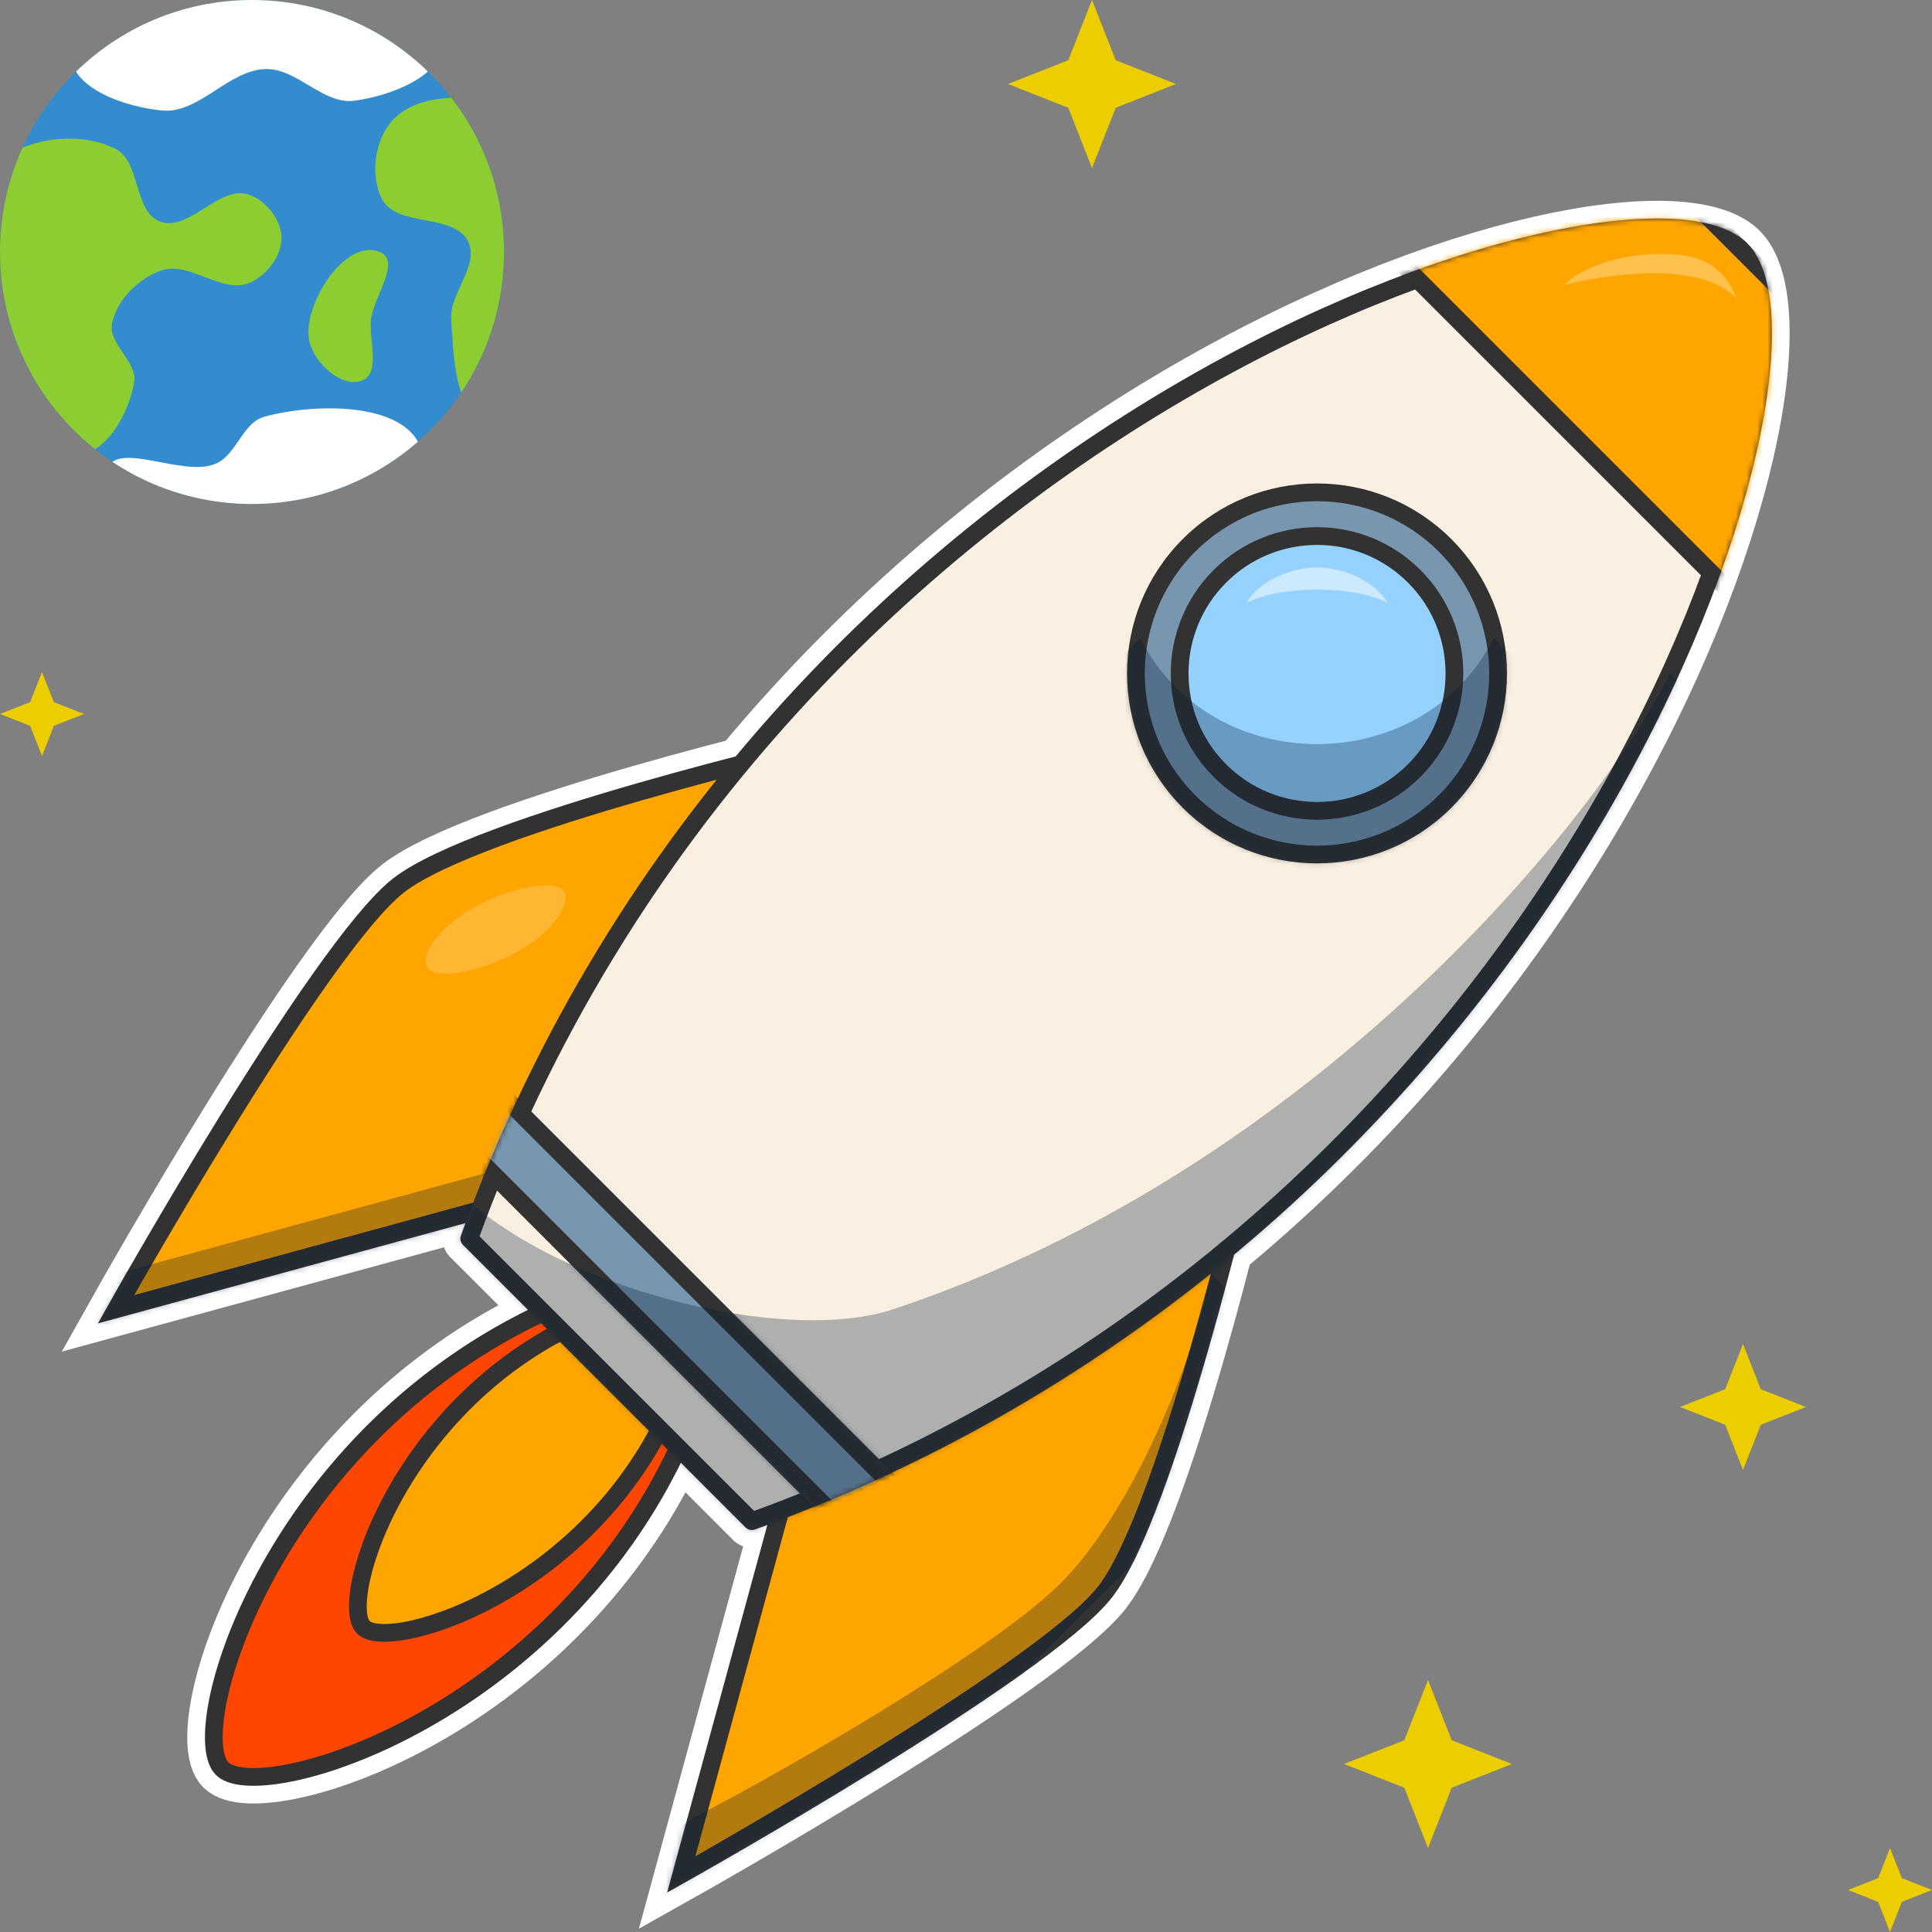 <?xml version="1.0" encoding="UTF-8"?>
<svg id="uuid-e5ae09f9-dd25-4ed1-8d1f-5d9e181a5d05" data-name="Ebene 2" xmlns="http://www.w3.org/2000/svg" width="368" height="368" xmlns:xlink="http://www.w3.org/1999/xlink" viewBox="0 0 368 368">
  <rect x="0" y="0" width="368" height="368" fill="#808080" stroke="none"/>
  <defs>
    <clipPath id="uuid-cb633dd5-5f60-409c-bb03-54dcdedf403a">
      <circle cx="48" cy="48" r="48" fill="none" stroke-width="0"/>
    </clipPath>
    <clipPath id="uuid-2778e07f-f664-4004-baec-3b332f317ed0">
      <rect x="11.18" y="37.96" width="330" height="330" fill="none" stroke-width="0"/>
    </clipPath>
    <mask id="uuid-67c34131-3d54-4170-8454-c38c22a5f753" data-name="mask" x="8.64" y="140.09" width="148.4" height="142.94" maskUnits="userSpaceOnUse">
      <g id="uuid-a9434ae6-860c-434c-b959-1cce9adc307c" data-name="mask0 532 28">
        <path d="M156.67,141.73s-65.6,15.14-80.74,26.91c-15.14,11.78-53.83,80.74-53.83,80.74l74.01-20.19" fill="#fff" stroke-width="0"/>
        <path d="M156.67,141.73s-65.6,15.14-80.74,26.91c-15.14,11.78-53.83,80.74-53.83,80.74l74.01-20.19" fill="none" stroke="#000" stroke-width="3.38"/>
      </g>
    </mask>
    <mask id="uuid-5ac0c856-576d-4e3d-a3e4-7abb5a2bee3e" data-name="mask-1" x="116.3" y="221.96" width="134.57" height="155.26" maskUnits="userSpaceOnUse">
      <g id="uuid-65831eda-74c9-4efd-a36f-99fd12995d2a" data-name="mask1 532 28">
        <path d="M237.27,222.34s-15.14,65.6-26.91,80.74c-11.77,15.14-80.74,53.83-80.74,53.83l20.18-74.01" fill="#fff" stroke-width="0"/>
        <path d="M237.27,222.34s-15.14,65.6-26.91,80.74c-11.77,15.14-80.74,53.83-80.74,53.83l20.18-74.01" fill="none" stroke="#000" stroke-width="3.38"/>
      </g>
    </mask>
    <mask id="uuid-54003633-85be-4b99-b16c-a942d5cab30c" data-name="mask-2" x="69.2" y="41.62" width="282.59" height="301.96" maskUnits="userSpaceOnUse">
      <g id="uuid-93f20d25-e3bb-4398-afd6-16325c8fdab1" data-name="mask2 532 28">
        <path d="M89.38,235.93C146.57,77.81,311.42,27.35,331.6,47.53c20.18,20.19-30.28,185.03-188.39,242.22l-53.83-53.83Z" fill="#fff" stroke="#000" stroke-linecap="round" stroke-linejoin="round" stroke-width="3.38"/>
      </g>
    </mask>
    <mask id="uuid-c71a7380-c14b-4a42-a61b-84f3624e02b7" data-name="mask-3" x="69.2" y="4.78" width="305.16" height="338.8" maskUnits="userSpaceOnUse">
      <g id="uuid-77b31069-9f8e-495d-baa7-3965d22e2e2e" data-name="mask3 532 28">
        <path d="M89.38,235.93C146.57,77.81,311.42,27.35,331.6,47.53c20.18,20.19-30.28,185.03-188.39,242.22l-53.83-53.83Z" fill="#fff" stroke="#000" stroke-width="3.38"/>
      </g>
    </mask>
    <mask id="uuid-81a8d92d-90dd-452b-9535-e6c77d48bdc8" data-name="mask-4" x="69.2" y="128.27" width="282.59" height="215.31" maskUnits="userSpaceOnUse">
      <g id="uuid-b45cb1e4-9cd9-4416-ba31-002db56eaebc" data-name="mask4 532 28">
        <path d="M173.49,286.39l-80.74-80.74-8.41,8.41,80.74,80.74,8.41-8.41Z" fill="#fff" stroke="#000" stroke-width="3.38"/>
      </g>
    </mask>
    <mask id="uuid-4cef1f5d-df23-45c5-b4bd-0dea1b452219" data-name="mask-5" x="203.76" y="92.09" width="94.2" height="90.01" maskUnits="userSpaceOnUse">
      <g id="uuid-6e00e939-bd2d-429f-81c8-8827ab5ef183" data-name="mask5 532 28">
        <path d="M226.47,152.66c13.47,13.47,35.31,13.47,48.78,0,13.47-13.47,13.47-35.31,0-48.78-13.47-13.47-35.31-13.47-48.78,0-13.47,13.47-13.47,35.31,0,48.78Z" fill="#fff" stroke="#000" stroke-width="3.38"/>
        <path d="M232.36,146.78c10.22,10.22,26.79,10.22,37.01,0,10.22-10.22,10.22-26.79,0-37.01-10.22-10.22-26.79-10.22-37.01,0-10.22,10.22-10.22,26.79,0,37.01Z" fill="#fff" stroke="#000" stroke-width="3.38"/>
      </g>
    </mask>
  </defs>
  <g id="uuid-0d0b5137-a0e3-4b30-b554-538edc75cc42" data-name="Ebene 1">
    <g>
      <g>
        <path d="M208,0l4.52,11.47,11.48,4.53-11.48,4.53-4.52,11.47-4.52-11.47-11.48-4.53,11.48-4.53,4.52-11.47Z" fill="#ebcd00" stroke-width="0"/>
        <path d="M76,32l3.39,8.61,8.61,3.39-8.61,3.39-3.39,8.61-3.39-8.61-8.61-3.39,8.61-3.39,3.39-8.61Z" fill="#ebcd00" stroke-width="0"/>
        <path d="M8,128l2.26,5.74,5.74,2.26-5.74,2.26-2.26,5.74-2.26-5.74-5.74-2.26,5.74-2.26,2.26-5.74Z" fill="#ebcd00" stroke-width="0"/>
        <path d="M272,320l4.52,11.48,11.48,4.52-11.48,4.52-4.52,11.48-4.52-11.48-11.48-4.52,11.48-4.52,4.52-11.48Z" fill="#ebcd00" stroke-width="0"/>
        <path d="M360,352l2.26,5.74,5.74,2.26-5.74,2.26-2.26,5.74-2.26-5.74-5.74-2.26,5.74-2.26,2.26-5.74Z" fill="#ebcd00" stroke-width="0"/>
        <path d="M332,256l3.39,8.61,8.61,3.39-8.61,3.39-3.39,8.61-3.39-8.61-8.61-3.39,8.61-3.39,3.39-8.61Z" fill="#ebcd00" stroke-width="0"/>
      </g>
      <g>
        <circle cx="48" cy="48" r="48" fill="#328ccd" stroke-width="0"/>
        <g clip-path="url(#uuid-cb633dd5-5f60-409c-bb03-54dcdedf403a)">
          <g>
            <path d="M13.42,9.99c-.13,6.89,10.6,10.42,17.46,11.06,7.07.66,12.69-7.78,19.79-7.9,5.94-.1,10.89,6.79,16.78,6.04,6.81-.87,17.38-4.77,17-11.62-.74-13.16-34.94-18.53-34.94-18.53,0,0-35.82,7.05-36.09,20.95Z" fill="#fff" stroke-width="0"/>
            <path d="M20.17,90.14c1.18-6.95,14.65,1.07,21.05-1.87,3.86-1.77,5.03-7.76,9.12-8.89,9.97-2.74,28.24-2.91,30.18,7.25,2.03,10.67-26.67,18.71-26.67,18.71,0,0-35.74-3.06-33.68-15.21Z" fill="#fff" stroke-width="0"/>
            <path d="M.75,30.02c5.88-4.01,14.95-4.88,21.29-1.64,4.8,2.46,3.38,11.89,8.42,13.8,5.49,2.09,11.25-6.93,16.84-5.15,3.28,1.05,6.24,4.74,6.32,8.19.08,3.53-2.85,7.25-6.08,8.65-5.2,2.26-11.5-4.24-16.84-2.34-4.31,1.53-8.47,5.57-9.36,10.06-.77,3.92,4.86,7.28,4.21,11.23-.98,5.96-5.42,13.94-11.46,14.03-13.32.2-26.2-30.18-26.2-30.18,0,0,4.71-21.1,12.86-26.67Z" fill="#8ccd32" stroke-width="0"/>
            <path d="M94.32,19.26c-6.47-1.18-14.86-1.24-19.42,3.51-3.54,3.69-4.51,10.69-2.1,15.21,2.85,5.37,13.73,2.57,16.37,8.04,2.21,4.56-3.6,9.8-3.23,14.86.49,6.82.5,17.85,7.21,19.21,17.68,3.57,37.19-39.3,37.19-39.3,0,0-22.26-19.02-36.02-21.52Z" fill="#8ccd32" stroke-width="0"/>
            <path d="M72.49,48.06c-6.42-2.9-14.33,9.07-13.71,16.09.39,4.36,6.05,9.91,10.13,8.35,3.75-1.44,1.21-7.95,1.79-11.92.61-4.17,5.63-10.78,1.79-12.52Z" fill="#8ccd32" stroke-width="0"/>
          </g>
        </g>
      </g>
      <g clip-path="url(#uuid-2778e07f-f664-4004-baec-3b332f317ed0)">
        <g>
          <path d="M112.96,246.05c-59.29,21.45-78.22,83.26-70.65,90.83,7.57,7.57,69.39-11.35,90.83-70.65" fill="none" stroke="#fff" stroke-width="10.12"/>
          <path d="M156.67,141.73s-65.6,15.14-80.74,26.91c-15.14,11.78-53.83,80.74-53.83,80.74l74.01-20.19" fill="none" stroke="#fff" stroke-width="10.12"/>
          <path d="M237.41,222.47s-15.14,65.6-26.91,80.74c-11.77,15.14-80.74,53.83-80.74,53.83l20.18-74.01" fill="none" stroke="#fff" stroke-width="10.12"/>
          <path d="M89.38,235.93C146.57,77.81,311.42,27.35,331.6,47.53c20.18,20.19-30.28,185.03-188.39,242.22l-53.83-53.83Z" fill="none" stroke="#fff" stroke-linecap="round" stroke-linejoin="round" stroke-width="10.12"/>
          <path d="M112.96,246.05c-59.29,21.45-78.22,83.26-70.65,90.83,7.57,7.57,69.39-11.35,90.83-70.65" fill="#ff4600" stroke-width="0"/>
          <path d="M112.96,246.05c-59.29,21.45-78.22,83.26-70.65,90.83,7.57,7.57,69.39-11.35,90.83-70.65" fill="none" stroke="#323232" stroke-width="3.38"/>
          <path d="M116.32,249.41c-39.53,14.3-52.15,55.51-47.1,60.56,5.05,5.05,46.26-7.57,60.56-47.1" fill="orange" stroke-width="0"/>
          <path d="M116.32,249.41c-39.53,14.3-52.15,55.51-47.1,60.56,5.05,5.05,46.26-7.57,60.56-47.1" fill="none" stroke="#323232" stroke-width="3.38"/>
          <path d="M156.67,141.73s-65.6,15.14-80.74,26.91c-15.14,11.78-53.83,80.74-53.83,80.74l74.01-20.19" fill="orange" stroke-width="0"/>
          <path d="M156.67,141.73s-65.6,15.14-80.74,26.91c-15.14,11.78-53.83,80.74-53.83,80.74l74.01-20.19" fill="none" stroke="#323232" stroke-width="3.38"/>
          <g mask="url(#uuid-67c34131-3d54-4170-8454-c38c22a5f753)">
            <path d="M96.11,222.47l-74.01,20.18-13.46,6.73,33.64,33.64,60.55-60.56h-6.73Z" fill="rgba(0, 25, 50, .3)" stroke-width="0"/>
          </g>
          <path d="M237.41,222.47s-15.14,65.6-26.91,80.74c-11.77,15.14-80.74,53.83-80.74,53.83l20.18-74.01" fill="orange" stroke-width="0"/>
          <path d="M237.41,222.47s-15.14,65.6-26.91,80.74c-11.77,15.14-80.74,53.83-80.74,53.83l20.18-74.01" fill="none" stroke="#323232" stroke-width="3.38"/>
          <g mask="url(#uuid-5ac0c856-576d-4e3d-a3e4-7abb5a2bee3e)">
            <path d="M132.27,346.1c13.46-6.73,56.35-31.12,69.81-44.58,13.46-13.46,25.23-42.05,28.59-58.87l20.18,20.18-114.38,114.38-20.19-20.19,15.98-10.93Z" fill="rgba(0, 25, 50, .3)" stroke-width="0"/>
          </g>
          <path d="M88.82,173.69c-6.17,3.92-9.53,9.53-6.73,11.21,2.8,1.68,11.77-.56,17.94-4.49,6.17-3.93,9.53-9.53,6.73-11.21-2.8-1.68-11.77.56-17.94,4.49Z" fill="rgba(255, 255, 255, .2)" stroke-width="0"/>
          <path d="M89.38,235.93C146.57,77.81,311.42,27.35,331.6,47.53c20.18,20.19-30.28,185.03-188.39,242.22l-53.83-53.83Z" fill="#faf0e1" stroke="#323232" stroke-linecap="round" stroke-linejoin="round" stroke-width="3.38"/>
          <g mask="url(#uuid-54003633-85be-4b99-b16c-a942d5cab30c)">
            <path d="M86.02,225.84c20.18,20.19,63.92,30.28,84.1,23.55,80.74-26.91,134.57-94.2,148.02-121.11l33.64,33.64-181.67,181.66-100.92-100.92,16.82-16.82Z" fill="rgba(0, 25, 50, .3)" stroke-width="0"/>
          </g>
          <g mask="url(#uuid-c71a7380-c14b-4a42-a61b-84f3624e02b7)">
            <g>
              <path d="M371.97,87.9L291.23,7.16l-33.64,33.64,80.74,80.74,33.64-33.64Z" fill="orange" stroke="#323232" stroke-width="3.38"/>
              <path d="M330.76,56.79c-3.36-8.41-10.09-8.41-15.14-8.41s-13.46,1.68-17.66,5.89c6.73-1.68,25.23-5.05,32.8,2.52Z" fill="rgba(255, 255, 255, .3)" stroke-width="0"/>
              <path d="M173.49,286.39l-80.74-80.74-8.41,8.41,80.74,80.74,8.41-8.41Z" fill="#7896af" stroke="#323232" stroke-width="3.38"/>
              <g mask="url(#uuid-81a8d92d-90dd-452b-9535-e6c77d48bdc8)">
                <path d="M86.02,225.83c20.18,20.18,63.92,30.28,84.1,23.55,80.74-26.91,134.57-94.2,148.02-121.11l33.64,33.64-181.67,181.67-100.92-100.93,16.82-16.82Z" fill="rgba(0, 25, 50, .3)" stroke-width="0"/>
              </g>
              <path d="M226.47,152.66c13.47,13.47,35.31,13.47,48.78,0,13.47-13.47,13.47-35.31,0-48.78-13.47-13.47-35.31-13.47-48.78,0-13.47,13.47-13.47,35.31,0,48.78Z" fill="#7896af" stroke="#323232" stroke-width="3.38"/>
              <path d="M232.36,146.78c10.22,10.22,26.79,10.22,37.01,0,10.22-10.22,10.22-26.79,0-37.01-10.22-10.22-26.79-10.22-37.01,0-10.22,10.22-10.22,26.79,0,37.01Z" fill="#96d2ff" stroke="#323232" stroke-width="3.38"/>
              <path d="M237.41,114.82c2.52-4.21,8.41-6.73,13.46-6.73s10.93,2.52,13.46,6.73c-6.73-3.36-20.18-3.36-26.91,0Z" fill="rgba(255, 255, 255, .5)" stroke-width="0"/>
              <g mask="url(#uuid-4cef1f5d-df23-45c5-b4bd-0dea1b452219)">
                <path d="M217.22,121.55c13.46,26.91,53.83,26.91,67.28,0l13.46,13.46-47.1,47.1-47.1-47.1,13.46-13.46Z" fill="rgba(0, 25, 50, .3)" stroke-width="0"/>
              </g>
            </g>
          </g>
        </g>
      </g>
    </g>
  </g>
</svg>
